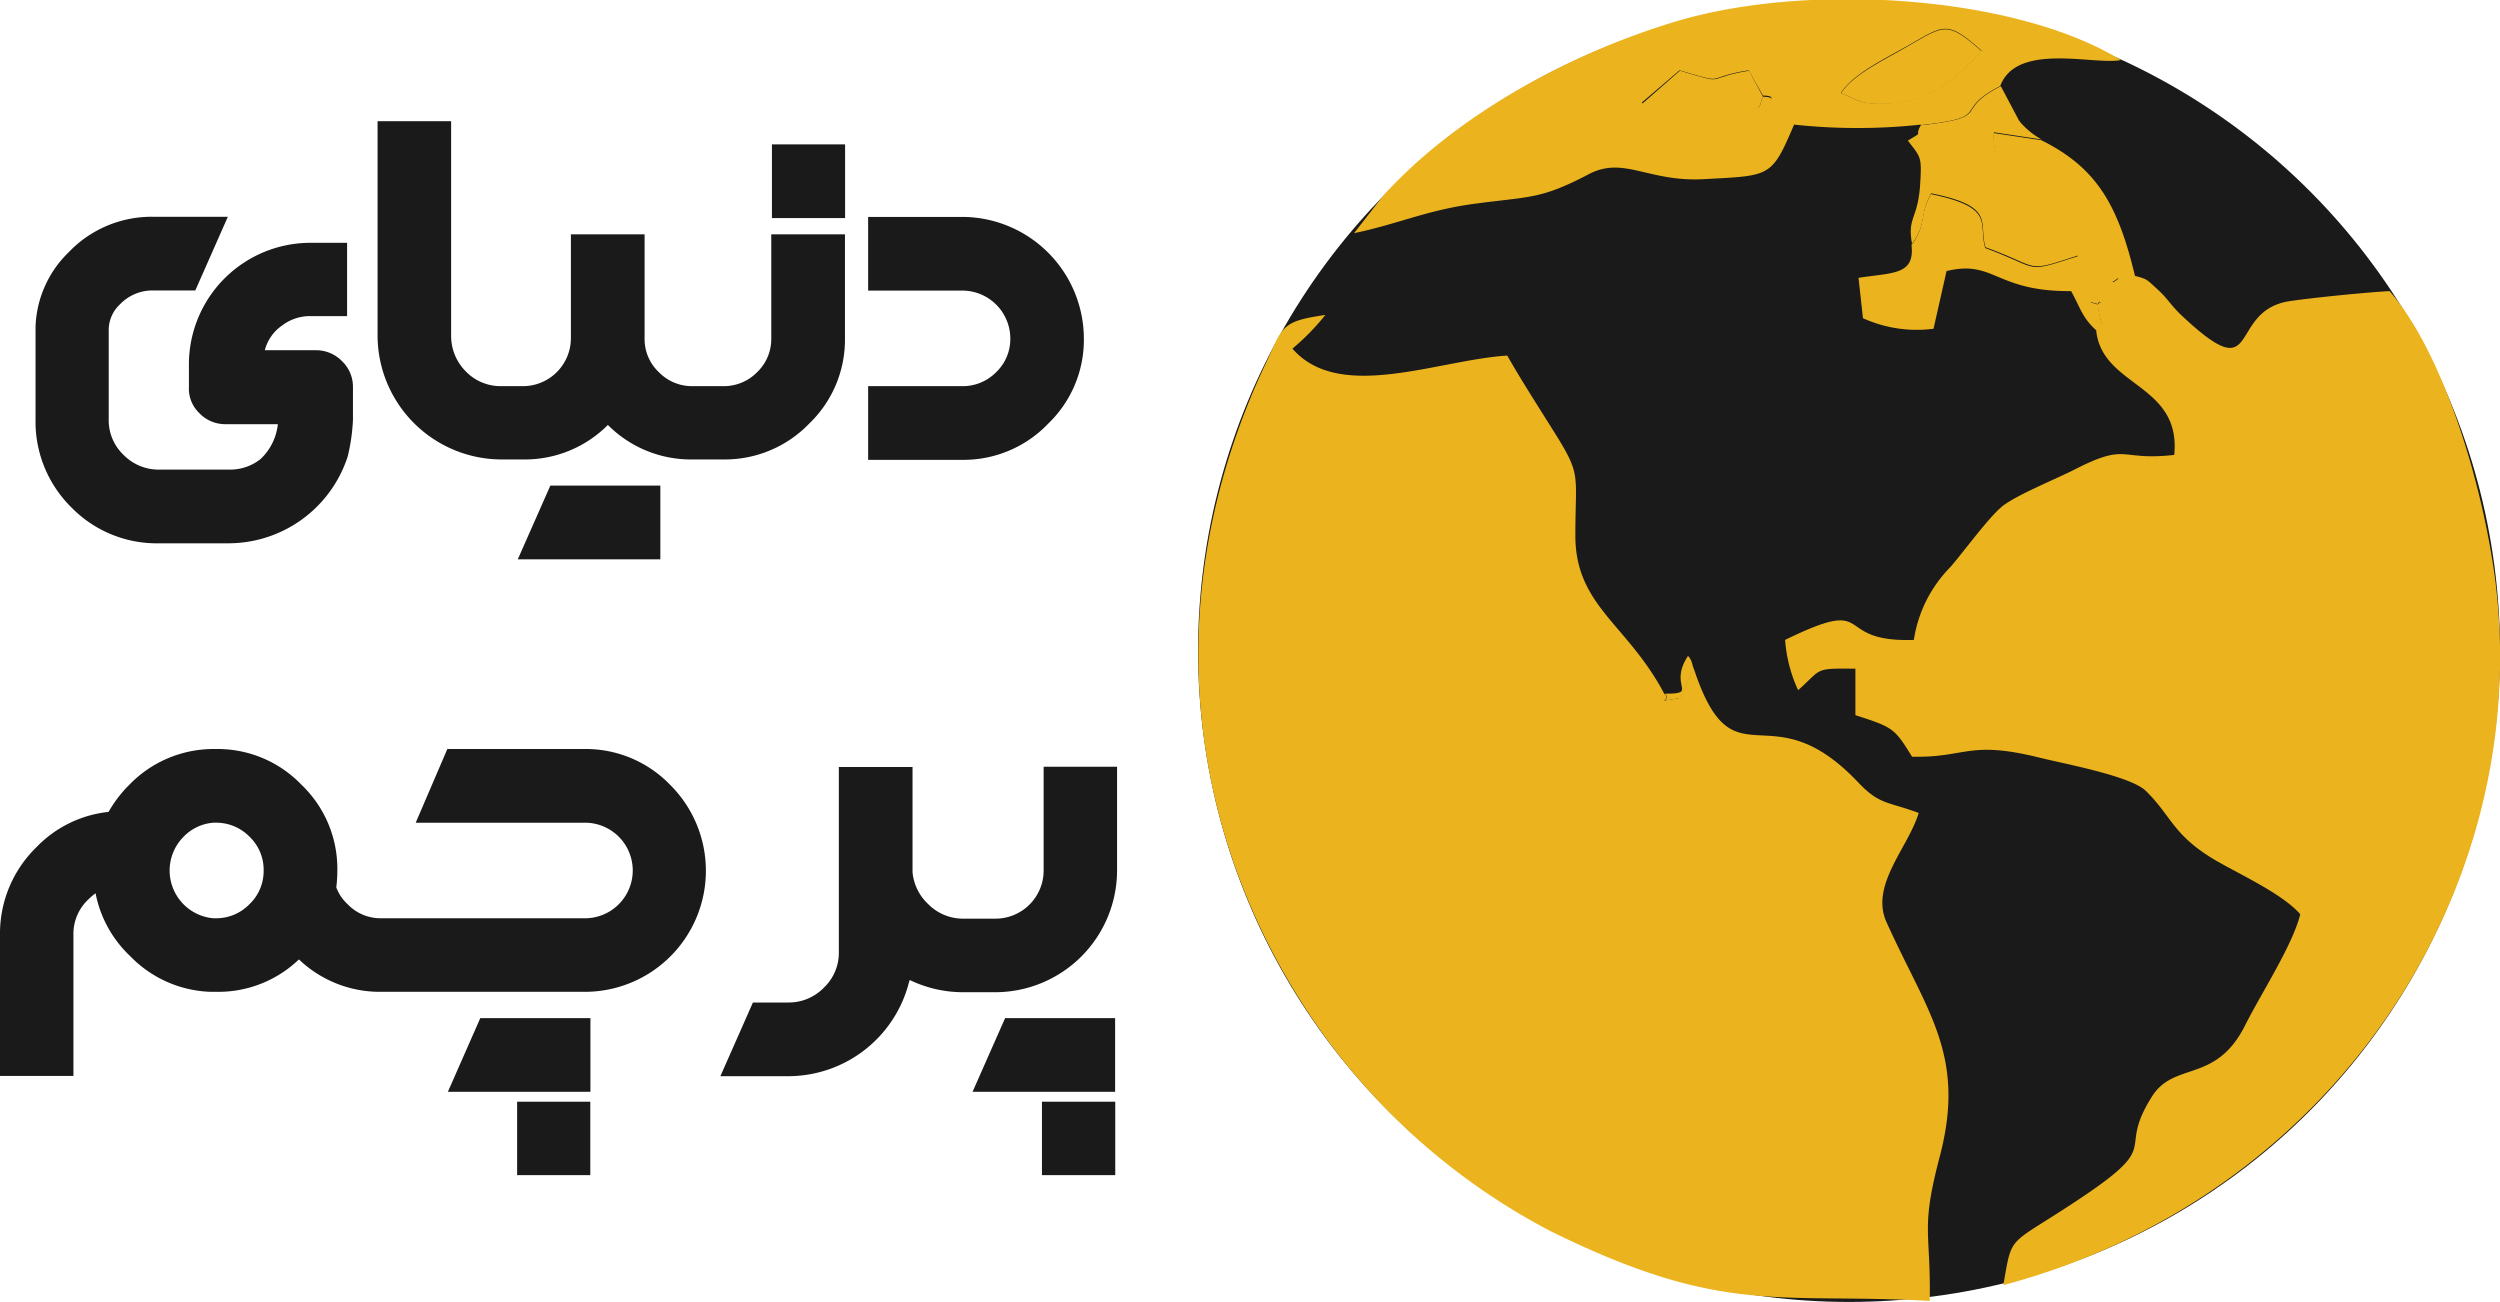 <?xml version="1.0" encoding="UTF-8"?> <svg xmlns="http://www.w3.org/2000/svg" viewBox="0 0 192.02 100"><defs><style>.cls-1{fill:#1a1a1a;}.cls-2{fill:#ebb41f;fill-rule:evenodd;}</style></defs><g id="Layer_2" data-name="Layer 2"><g id="Layer_1-2" data-name="Layer 1"><circle class="cls-1" cx="142.02" cy="50" r="50"></circle><path class="cls-2" d="M130.06,51.38l-1,2.22c-2.31.4-.54.2-1.23-.31C125,47.92,121,46.55,121,41.13c0-4.87.5-4.57-1.71-8.08-1.13-1.8-2.54-4-3.52-5.74-5.4.35-12.89,3.61-16.5-.53a18.46,18.46,0,0,0,2.53-2.59c-3.52.51-3.24.9-4.71,4-7.72,16.56-6.54,34.39,3.24,49.36a50.18,50.18,0,0,0,18.74,17c13.28,6.55,17.41,4.72,29.15,5.37.09-5.49-.73-5.42.79-11.17,2-7.73-1-11-4.11-17.92-1.29-2.84,1.68-5.74,2.47-8.39-2.4-.89-3-.61-4.65-2.35-6.92-7.3-9.57.57-12.64-8.79"></path><path class="cls-2" d="M161,25.34c.42,4.41,6.54,4.08,6,9.6-4.28.49-3.5-1-7.65,1.12-1.44.74-4.58,2-5.62,2.88s-2.91,3.44-3.91,4.6A10.12,10.12,0,0,0,147,49.15c-6.45.22-2.75-3.48-9.89,0a11.15,11.15,0,0,0,1,3.86c1.89-1.67,1.17-1.68,4.4-1.65v3.57c2.91.94,3,1,4.35,3.19,4.14.1,4.31-1.28,9.74.06,1.92.48,7,1.41,8.2,2.55,2,1.94,2.07,3.41,5.39,5.36,2,1.15,5.15,2.59,6.49,4.13-.6,2.41-3,6.06-4.27,8.6-2.26,4.42-5.4,2.68-7.12,5.4-2.75,4.35.89,3.52-5.29,7.68-5.87,3.95-5.4,2.69-6.13,6.81C179.05,92,194.66,68.55,191.66,44.6c-1-7.65-4.06-17.58-8.12-22.24-1.71.09-5.68.48-7.61.76-5,.71-2.08,7.07-8.48,1-.71-.69-1-1.23-1.71-1.87-.92-.86-.85-.81-1.78-1.07-.26.49.37.08-.64.4l-.21,0c-2.2.44.59-.84-.88.1l-1.68,1.49c1.53.64.28-.85.67.92.33,1.45.3.42-.25,1.23"></path><path class="cls-2" d="M147.54,9.61c5.65-.64,2.3-1.06,6.09-3,1.27-3.41,7.26-1.58,9.27-2-8.16-5-24.13-6-34.22-2.95-8.16,2.46-16.83,7.19-22.42,13.35L104,17.91c3.32-.69,5.52-1.74,9.11-2.24,4.42-.6,5.18-.33,8.92-2.29,2.7-1.42,4.55.62,8.85.38,5.13-.28,5.18-.11,6.92-4.19a45.3,45.3,0,0,0,9.74,0m-6.13-2.46c1-1.5,3.46-2.64,5.14-3.61,2.82-1.61,3-1.95,5.65.39-2.25,2.45-4.13,4-7.53,4.05C142.76,8,142.79,7.69,141.41,7.15Zm-6,.23c1.6,0-.2.93-.51,1-4.33.56-5.3,2.81-8.8-.46L129,5.4c3.83,1.12,1.71.58,5.31,0Z"></path><path class="cls-2" d="M146.81,18.73c.31,2.42-1.39,2.19-4.06,2.61l.34,3.1a10,10,0,0,0,5.42.81l1-4.43c3.69-.89,3.72,1.58,9.57,1.54.67,1.2.86,2.06,1.92,3,.55-.81.58.22.25-1.23-.39-1.77.86-.28-.67-.92l1.68-1.49c1.47-.94-1.32.34.88-.1l.21,0c1-.32.38.09.64-.4-1.3-5.44-2.91-8.32-7.2-10.45l-3.66-.55c-.27,4.34,5.22,5.71,6.46,9.46-4.2,1.34-2.72,1-7.11-.63-.55-1.91.82-3.1-4.17-4.14-.92,1.65-.31,2.32-1.47,3.88"></path><path class="cls-2" d="M147.54,9.61c-.57,1,.34.37-1,1.19,1,1.31,1.08,1.21.94,3.4-.17,2.65-1,2.47-.62,4.53,1.16-1.56.55-2.23,1.47-3.88,5,1,3.62,2.23,4.17,4.14,4.39,1.59,2.91,2,7.11.63-1.24-3.75-6.73-5.12-6.46-9.46l3.66.55a6,6,0,0,1-1.57-1.25c-.06-.06-.13-.17-.18-.23l-1.38-2.61c-3.79,1.93-.44,2.35-6.09,3"></path><path class="cls-2" d="M141.41,7.15c1.38.54,1.35.86,3.26.83,3.4-.05,5.28-1.6,7.53-4.05-2.65-2.34-2.83-2-5.65-.39-1.68,1-4.16,2.11-5.14,3.61"></path><path class="cls-2" d="M134.9,8.43c.54-.61.15-.22.51-1l-1.07-2c-3.6.59-1.48,1.13-5.31,0L126.1,8c3.5,3.27,4.47,1,8.8.46"></path><path class="cls-2" d="M127.86,53.29c.69.51-1.08.71,1.23.31l1-2.22c-.1-.22-.11-.69-.44-1-1.55,2.36.86,2.91-1.76,2.9"></path><path class="cls-2" d="M134.9,8.43c.31-.12,2.11-1,.51-1-.36.83,0,.44-.51,1"></path><path class="cls-1" d="M12.23,41.73h5.36a9.64,9.64,0,0,0,9.12-6.68,14.64,14.64,0,0,0,.4-2.81V29.73a2.72,2.72,0,0,0-.85-2,2.78,2.78,0,0,0-2-.83H20.34A3.33,3.33,0,0,1,21.67,25a3.51,3.51,0,0,1,2.16-.72h2.83V18.65H23.83A9.34,9.34,0,0,0,14.51,28v1.75a2.58,2.58,0,0,0,.77,1.95,2.74,2.74,0,0,0,2.06.88h4A4.29,4.29,0,0,1,20,35.27a3.76,3.76,0,0,1-2.36.8H12.23a3.78,3.78,0,0,1-2.74-1.13,3.67,3.67,0,0,1-1.14-2.72l0-6.95a2.71,2.71,0,0,1,.85-1.88,3.46,3.46,0,0,1,2.56-1.08H15l2.5-5.66H11.78a8.8,8.8,0,0,0-6.52,2.74A8.35,8.35,0,0,0,2.73,25.1l0,7.12A9.25,9.25,0,0,0,5.51,39,9.16,9.16,0,0,0,12.23,41.73Z"></path><polygon class="cls-1" points="50.72 37.3 42.27 37.3 39.77 42.96 50.72 42.96 50.72 37.3"></polygon><rect class="cls-1" x="59.29" y="11.09" width="5.62" height="5.66"></rect><path class="cls-1" d="M62.15,32.54A8.94,8.94,0,0,0,64.9,26V18H59.24v8a3.52,3.52,0,0,1-1.08,2.58,3.58,3.58,0,0,1-2.6,1.08H53.18a3.55,3.55,0,0,1-2.58-1.08A3.49,3.49,0,0,1,49.51,26V18H43.85v8a3.69,3.69,0,0,1-3.66,3.66H38.51a3.72,3.72,0,0,1-2.73-1.13,3.86,3.86,0,0,1-1.13-2.72l0-1V9.31H29l0,16.47a9.54,9.54,0,0,0,9.52,9.51h1.68a9,9,0,0,0,6.49-2.65,9,9,0,0,0,6.5,2.65h2.38A9,9,0,0,0,62.15,32.54Z"></path><path class="cls-1" d="M80.51,32.54A8.93,8.93,0,0,0,83.25,26a9.37,9.37,0,0,0-9.33-9.34H66.68v5.66h7.24A3.69,3.69,0,0,1,77.6,26a3.52,3.52,0,0,1-1.08,2.58,3.6,3.6,0,0,1-2.6,1.08H66.68v5.66h7.24A9,9,0,0,0,80.51,32.54Z"></path><rect class="cls-1" x="39.72" y="84.62" width="5.62" height="5.64"></rect><path class="cls-1" d="M44.88,57.53H34.36l-2.43,5.66h13a3.67,3.67,0,0,1,0,7.34H29.27a3.49,3.49,0,0,1-2.58-1.09,3.33,3.33,0,0,1-.86-1.28,10.39,10.39,0,0,0,.08-1.26v-.05a8.92,8.92,0,0,0-2.75-6.57,8.94,8.94,0,0,0-6.59-2.75h-.26a9,9,0,0,0-6.38,2.75,9.5,9.5,0,0,0-1.59,2.08A9,9,0,0,0,2.8,65.07,9.25,9.25,0,0,0,0,71.79V82.64H5.64V71.79a3.62,3.62,0,0,1,1.15-2.71,4.73,4.73,0,0,1,.55-.47A9,9,0,0,0,10,73.44a9,9,0,0,0,6.16,2.74h.46a8.94,8.94,0,0,0,6.34-2.49,9,9,0,0,0,6.36,2.49H44.88a9.3,9.3,0,0,0,6.59-15.9A9,9,0,0,0,44.88,57.53ZM20.25,66.9a3.51,3.51,0,0,1-1.08,2.54,3.55,3.55,0,0,1-2.6,1.09h-.19a3.68,3.68,0,0,1-2.28-6.26,3.55,3.55,0,0,1,2.29-1.08h.18a3.58,3.58,0,0,1,2.6,1.08,3.52,3.52,0,0,1,1.08,2.58Z"></path><polygon class="cls-1" points="34.4 83.86 45.35 83.86 45.35 78.2 36.89 78.2 34.4 83.86"></polygon><rect class="cls-1" x="80.03" y="84.62" width="5.63" height="5.64"></rect><polygon class="cls-1" points="74.7 83.86 85.65 83.86 85.65 78.2 77.2 78.2 74.7 83.86"></polygon><path class="cls-1" d="M80.16,58.89v8a3.7,3.7,0,0,1-3.68,3.67H74a3.76,3.76,0,0,1-2.73-1.14A3.82,3.82,0,0,1,70.09,67h0V58.91H64.43V73.14a3.68,3.68,0,0,1-1.14,2.71A3.75,3.75,0,0,1,60.56,77H57.83l-2.5,5.66h5.23a9.58,9.58,0,0,0,9.2-7l0,.05c0-.14.08-.29.11-.44a9.43,9.43,0,0,0,4.11.94h2.48a9.37,9.37,0,0,0,9.34-9.32v-8Z"></path></g></g></svg> 